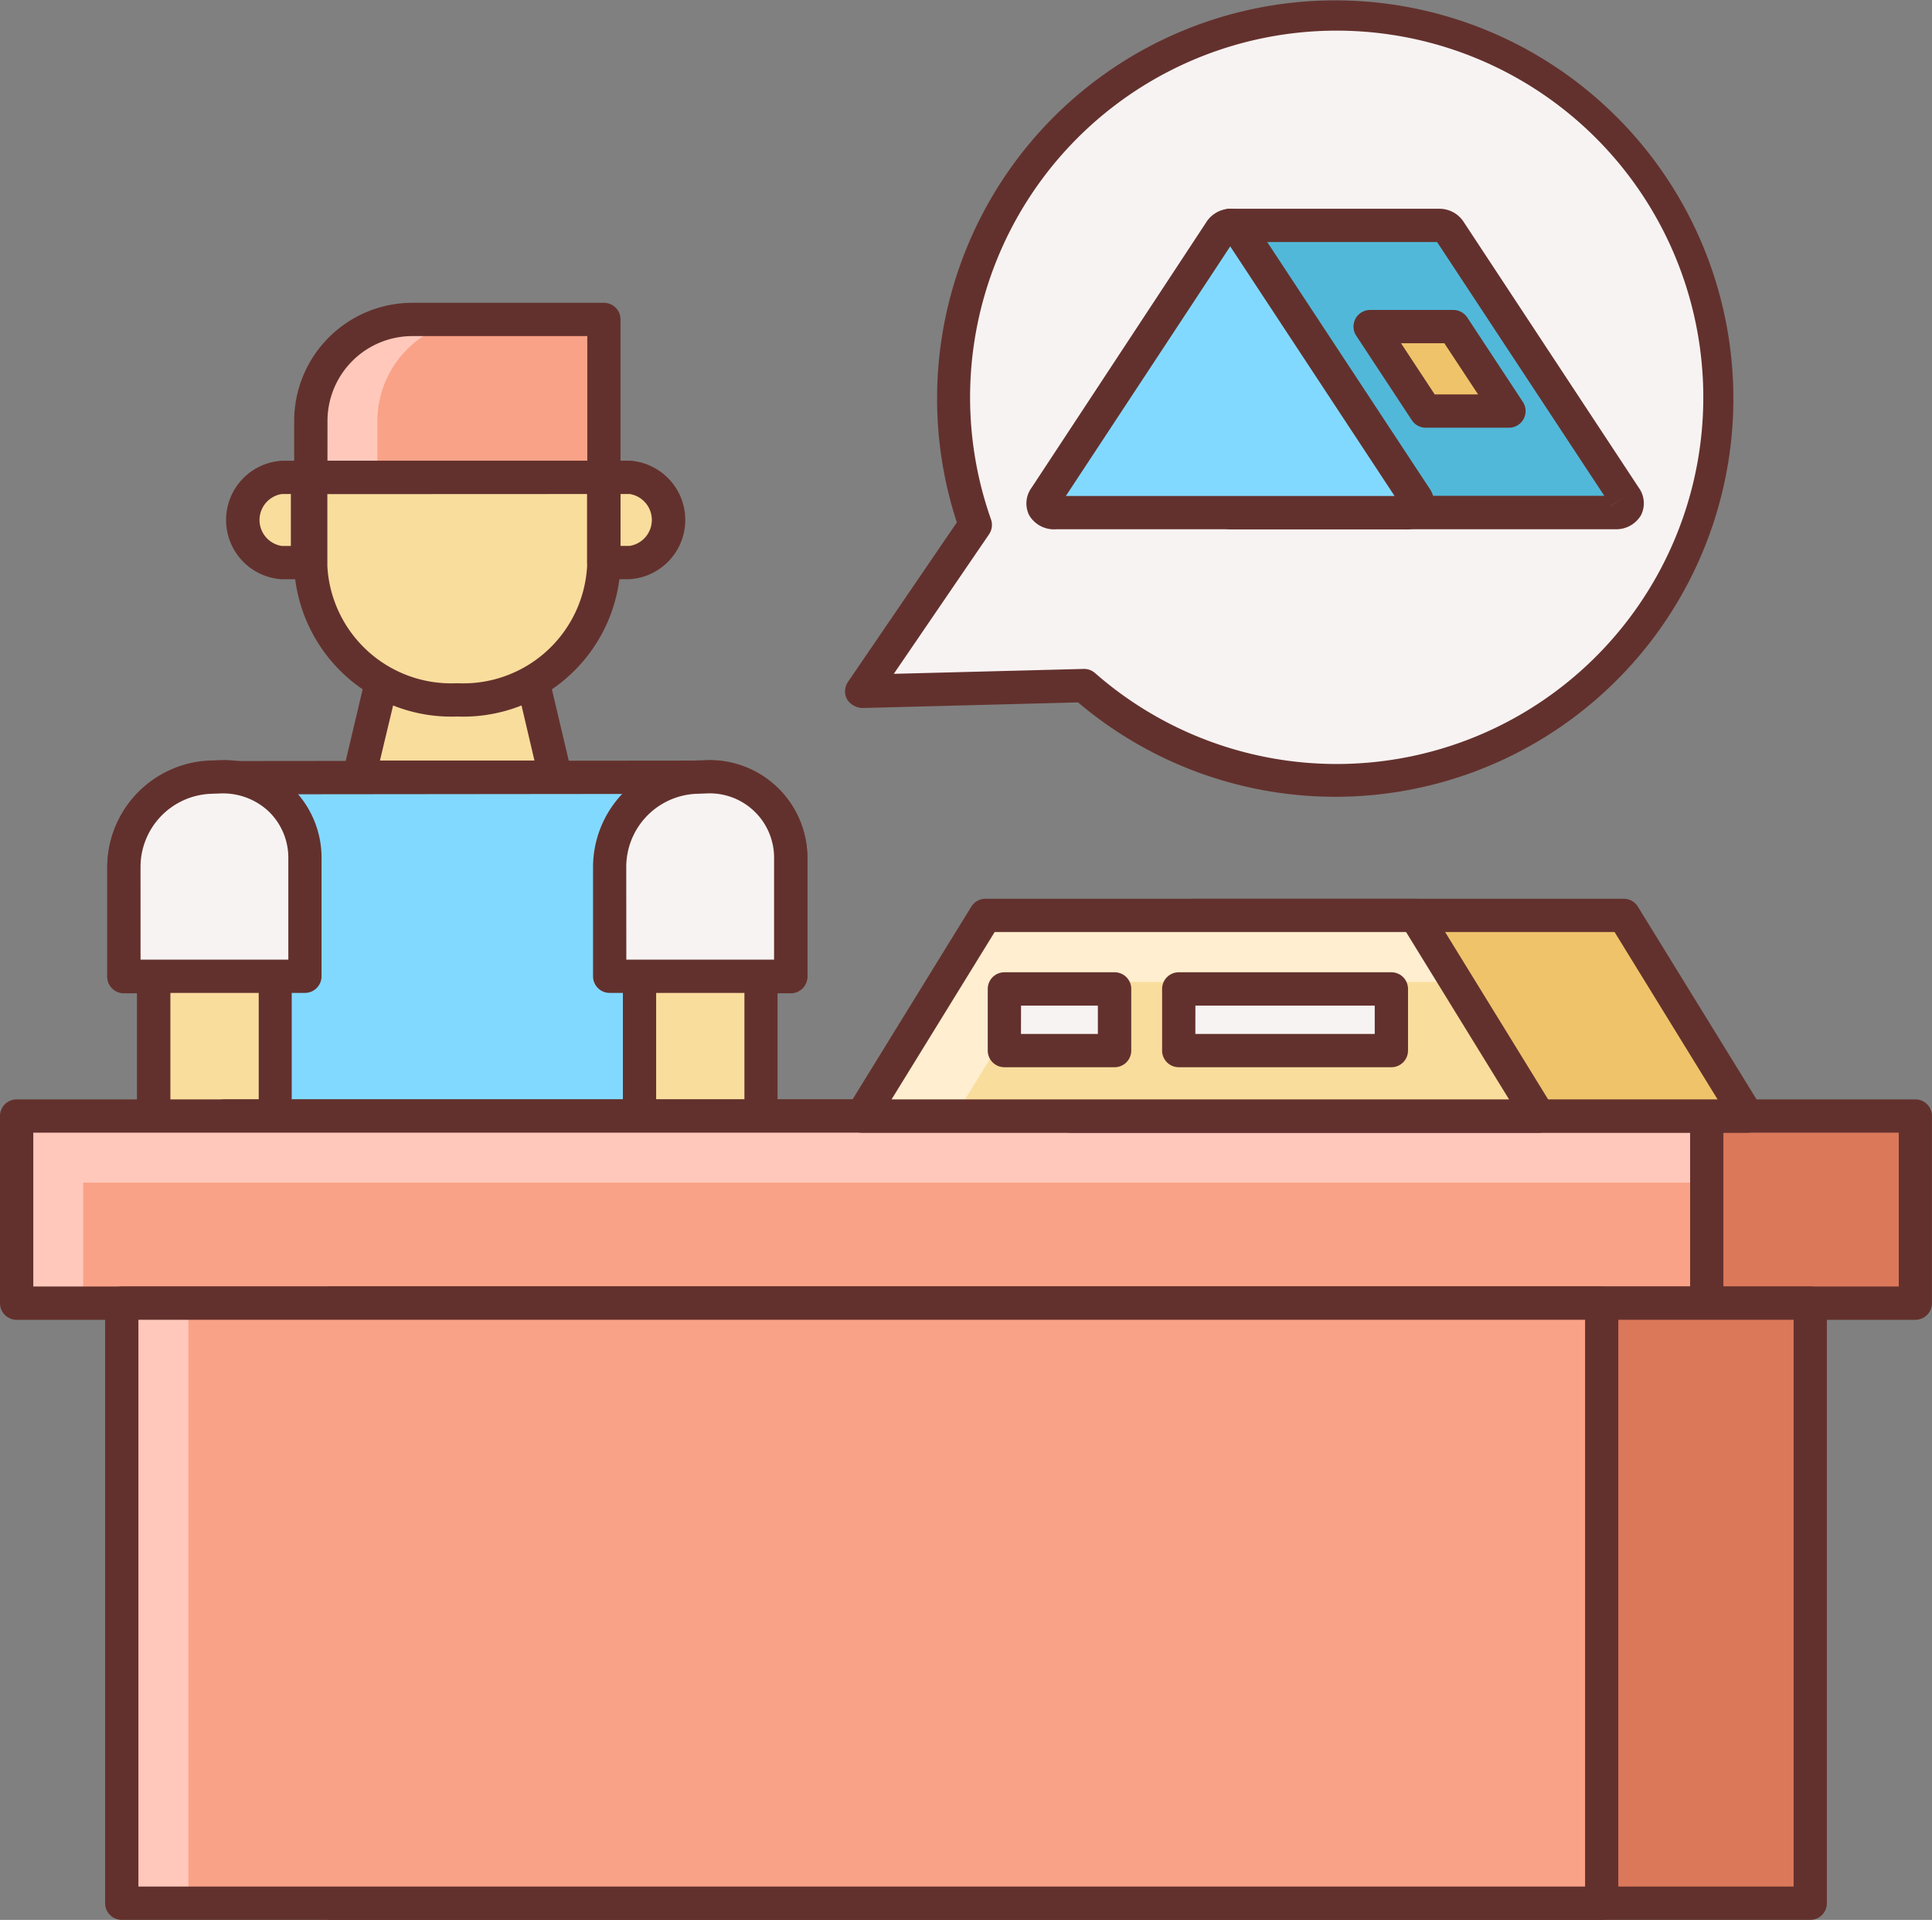 <?xml version="1.0" encoding="UTF-8"?> <svg xmlns="http://www.w3.org/2000/svg" xmlns:xlink="http://www.w3.org/1999/xlink" width="82.533" height="82" viewBox="0 0 82.533 82"><rect x="0" y="0" width="82.533" height="82" fill="#808080" stroke="none"/><defs><clipPath id="clip-path"><rect id="Rectangle_151" data-name="Rectangle 151" width="82.533" height="82" fill="none"></rect></clipPath></defs><g id="Group_221" data-name="Group 221" transform="translate(0 0)"><g id="Group_220" data-name="Group 220" transform="translate(0 0)" clip-path="url(#clip-path)"><path id="Path_4807" data-name="Path 4807" d="M32.209,26.824a3.464,3.464,0,0,0-3.639-3.482l-21.207.02a3.853,3.853,0,0,0-3.641,3.8V31.86H5V43.609H30.933V31.86h1.276Z" transform="translate(1.572 9.854)" fill="#82d9ff"></path><path id="Path_4808" data-name="Path 4808" d="M19.181,25.265l-1.533-6.487H12.319l-1.535,6.487Z" transform="translate(4.554 7.928)" fill="#f9dd9d"></path><path id="Path_4809" data-name="Path 4809" d="M19.392,26.187h-8.4a.709.709,0,0,1-.691-.875l1.535-6.487a.712.712,0,0,1,.691-.548h5.329a.712.712,0,0,1,.693.548l1.533,6.487a.709.709,0,0,1-.693.875m-7.5-1.422h6.6L17.3,19.7h-4.2Z" transform="translate(4.342 7.717)" fill="#63312d"></path><path id="Path_4810" data-name="Path 4810" d="M31.143,44.531H5.207A.711.711,0,0,1,4.5,43.82V32.782H3.933a.71.71,0,0,1-.711-.711V27.376a4.562,4.562,0,0,1,4.322-4.513l21.235-.021a4.173,4.173,0,0,1,4.352,4.193v5.036a.71.71,0,0,1-.711.711h-.566V43.82a.71.71,0,0,1-.711.711M5.919,43.109H30.432V32.071a.711.711,0,0,1,.711-.711h.566V27.035a2.751,2.751,0,0,0-.849-2.01,2.7,2.7,0,0,0-2.049-.761l-21.237.021a3.118,3.118,0,0,0-2.93,3.09V31.36h.563a.711.711,0,0,1,.711.711Z" transform="translate(1.36 9.643)" fill="#63312d"></path><path id="Path_4811" data-name="Path 4811" d="M15.594,23.84a6.007,6.007,0,0,0,6.261-5.715v-3.79H9.336v3.79a6.006,6.006,0,0,0,6.258,5.715" transform="translate(3.942 6.052)" fill="#f9dd9d"></path><path id="Path_4812" data-name="Path 4812" d="M7.293,16.154a1.745,1.745,0,0,0,1.661,1.819h1.1V14.335h-1.1a1.745,1.745,0,0,0-1.661,1.819" transform="translate(3.079 6.052)" fill="#f9dd9d"></path><path id="Path_4813" data-name="Path 4813" d="M10.267,18.9h-1.1a2.536,2.536,0,0,1,0-5.062h1.1a.71.71,0,0,1,.711.711v3.639a.71.71,0,0,1-.711.711m-1.1-3.639a1.122,1.122,0,0,0,0,2.217h.39V15.257Z" transform="translate(2.868 5.841)" fill="#63312d"></path><path id="Path_4814" data-name="Path 4814" d="M20.9,16.154a1.745,1.745,0,0,0-1.663-1.819h-1.1v3.638h1.1A1.745,1.745,0,0,0,20.9,16.154" transform="translate(7.658 6.052)" fill="#f9dd9d"></path><path id="Path_4815" data-name="Path 4815" d="M19.45,18.9h-1.1a.711.711,0,0,1-.711-.711V14.546a.711.711,0,0,1,.711-.711h1.1a2.536,2.536,0,0,1,0,5.062m-.39-1.422h.39a1.122,1.122,0,0,0,0-2.217h-.39Z" transform="translate(7.447 5.841)" fill="#63312d"></path><path id="Path_4816" data-name="Path 4816" d="M15.8,24.762a6.723,6.723,0,0,1-6.969-6.427V14.546a.711.711,0,0,1,.711-.711H22.066a.711.711,0,0,1,.711.711v3.789A6.724,6.724,0,0,1,15.8,24.762m-5.547-9.5v3.078a5.3,5.3,0,0,0,5.547,5,5.3,5.3,0,0,0,5.55-5V15.257Z" transform="translate(3.731 5.841)" fill="#63312d"></path><path id="Path_4817" data-name="Path 4817" d="M9.8,28.455a2.323,2.323,0,0,0-2.441-2.337l-.3.014a2.584,2.584,0,0,0-2.441,2.551V39.7A2.578,2.578,0,0,0,7.06,42.243l.3.016A2.322,2.322,0,0,0,9.8,39.924Z" transform="translate(1.95 11.027)" fill="#f9dd9d"></path><path id="Path_4818" data-name="Path 4818" d="M7.684,43.183l-.139,0-.31-.017a3.289,3.289,0,0,1-3.116-3.257V28.9a3.3,3.3,0,0,1,3.12-3.261l.3-.014a3.034,3.034,0,0,1,3.184,3.046V40.136a3.036,3.036,0,0,1-3.044,3.048m0-16.145H7.607l-.306.014A1.863,1.863,0,0,0,5.54,28.9V39.907A1.877,1.877,0,0,0,7.3,41.743l.313.017a1.741,1.741,0,0,0,1.2-.448,1.61,1.61,0,0,0,.5-1.176V28.667a1.609,1.609,0,0,0-1.621-1.628" transform="translate(1.739 10.816)" fill="#63312d"></path><path id="Path_4819" data-name="Path 4819" d="M11.457,31.848V26.812A3.46,3.46,0,0,0,7.818,23.33l-.455.016a3.855,3.855,0,0,0-3.641,3.807v4.695Z" transform="translate(1.572 9.849)" fill="#f8f3f3"></path><path id="Path_4820" data-name="Path 4820" d="M11.669,32.77H3.933a.711.711,0,0,1-.711-.711V27.364a4.569,4.569,0,0,1,4.322-4.518L8,22.83a4.172,4.172,0,0,1,4.376,4.193v5.036a.71.71,0,0,1-.711.711M4.644,31.348h6.313V27.023a2.751,2.751,0,0,0-.849-2.014,2.855,2.855,0,0,0-2.047-.758l-.461.017a3.13,3.13,0,0,0-2.957,3.1Z" transform="translate(1.36 9.638)" fill="#63312d"></path><path id="Path_4821" data-name="Path 4821" d="M24.394,28.455a2.322,2.322,0,0,0-2.441-2.337l-.3.014a2.584,2.584,0,0,0-2.441,2.551V39.7a2.578,2.578,0,0,0,2.441,2.547l.3.016a2.321,2.321,0,0,0,2.441-2.334Z" transform="translate(8.111 11.027)" fill="#f9dd9d"></path><path id="Path_4822" data-name="Path 4822" d="M22.275,43.184l-.139,0-.31-.017a3.289,3.289,0,0,1-3.116-3.257V28.9a3.3,3.3,0,0,1,3.12-3.261l.3-.014a2.973,2.973,0,0,1,2.244.836,3.027,3.027,0,0,1,.939,2.21V40.136a3.033,3.033,0,0,1-3.042,3.048m0-16.145H22.2l-.306.014A1.863,1.863,0,0,0,20.131,28.9V39.907a1.877,1.877,0,0,0,1.758,1.836l.313.017a1.728,1.728,0,0,0,1.2-.447,1.616,1.616,0,0,0,.5-1.178V28.667a1.609,1.609,0,0,0-1.62-1.628" transform="translate(7.899 10.815)" fill="#63312d"></path><path id="Path_4823" data-name="Path 4823" d="M26.049,31.848V26.812a3.461,3.461,0,0,0-3.639-3.482l-.457.016a3.856,3.856,0,0,0-3.641,3.807v4.695Z" transform="translate(7.732 9.849)" fill="#f8f3f3"></path><path id="Path_4824" data-name="Path 4824" d="M26.258,32.77H18.524a.71.71,0,0,1-.711-.711V27.364a4.566,4.566,0,0,1,4.321-4.518l.459-.016a4.172,4.172,0,0,1,4.376,4.193v5.036a.71.71,0,0,1-.711.711m-7.023-1.422h6.312V27.023a2.749,2.749,0,0,0-2.9-2.772l-.461.017a3.129,3.129,0,0,0-2.954,3.1Z" transform="translate(7.521 9.638)" fill="#63312d"></path><rect id="Rectangle_144" data-name="Rectangle 144" width="72.204" height="7.993" transform="translate(9.62 47.666)" fill="#db785a"></rect><path id="Path_4825" data-name="Path 4825" d="M79.177,42.43H6.975a.71.71,0,0,1-.711-.711V33.726a.71.71,0,0,1,.711-.711h72.2a.71.71,0,0,1,.711.711v7.993a.71.71,0,0,1-.711.711M7.686,41.008H78.468V34.437H7.686Z" transform="translate(2.645 13.94)" fill="#63312d"></path><rect id="Rectangle_145" data-name="Rectangle 145" width="72.204" height="7.993" transform="translate(0.711 47.666)" fill="#f9a287"></rect><path id="Path_4826" data-name="Path 4826" d="M3.344,36.36H72.7V33.516H.5v7.993H3.344Z" transform="translate(0.211 14.151)" fill="#ffc8bb"></path><path id="Path_4827" data-name="Path 4827" d="M72.915,42.43H.711A.71.71,0,0,1,0,41.719V33.726a.711.711,0,0,1,.711-.711h72.2a.711.711,0,0,1,.711.711v7.993a.71.71,0,0,1-.711.711M1.422,41.008H72.2V34.437H1.422Z" transform="translate(0 13.94)" fill="#63312d"></path><rect id="Rectangle_146" data-name="Rectangle 146" width="63.219" height="25.63" transform="translate(14.111 55.659)" fill="#db785a"></rect><path id="Path_4828" data-name="Path 4828" d="M73.353,65.687H10.133a.711.711,0,0,1-.711-.711V39.346a.711.711,0,0,1,.711-.711H73.353a.711.711,0,0,1,.711.711v25.63a.711.711,0,0,1-.711.711M10.844,64.265h61.8V40.057h-61.8Z" transform="translate(3.978 16.312)" fill="#63312d"></path><path id="Path_4829" data-name="Path 4829" d="M61.072,36.06,55.8,27.49H37.428l-5.279,8.57Z" transform="translate(13.574 11.607)" fill="#efc36a"></path><path id="Path_4830" data-name="Path 4830" d="M61.283,36.983H32.359a.711.711,0,0,1-.6-1.085l5.279-8.57a.707.707,0,0,1,.6-.337H56a.707.707,0,0,1,.606.338l5.278,8.57a.711.711,0,0,1-.606,1.084M33.633,35.56H60.01l-4.4-7.148H38.036Z" transform="translate(13.363 11.396)" fill="#63312d"></path><rect id="Rectangle_147" data-name="Rectangle 147" width="63.219" height="25.63" transform="translate(5.203 55.659)" fill="#f9a287"></rect><rect id="Rectangle_148" data-name="Rectangle 148" width="2.844" height="25.63" transform="translate(5.203 55.659)" fill="#ffc8bb"></rect><path id="Path_4831" data-name="Path 4831" d="M67.089,65.687H3.869a.711.711,0,0,1-.711-.711V39.346a.711.711,0,0,1,.711-.711H67.089a.71.71,0,0,1,.711.711v25.63a.71.71,0,0,1-.711.711M4.58,64.265h61.8V40.057H4.58Z" transform="translate(1.333 16.312)" fill="#63312d"></path><path id="Path_4832" data-name="Path 4832" d="M54.809,36.06l-5.276-8.57H31.164l-5.279,8.57Z" transform="translate(10.929 11.607)" fill="#f9dd9d"></path><path id="Path_4833" data-name="Path 4833" d="M33.386,30.334h17.9l-1.752-2.844H31.165l-5.281,8.57h3.975Z" transform="translate(10.929 11.606)" fill="#ffeecf"></path><path id="Path_4834" data-name="Path 4834" d="M55.019,36.983H26.094a.711.711,0,0,1-.6-1.085l5.281-8.57a.707.707,0,0,1,.6-.337H49.743a.707.707,0,0,1,.606.338l5.276,8.57a.711.711,0,0,1-.606,1.084M27.368,35.56H53.748l-4.4-7.148H31.773Z" transform="translate(10.718 11.396)" fill="#63312d"></path><path id="Path_4835" data-name="Path 4835" d="M46.105.5a16.276,16.276,0,0,0-15.37,21.707l-4.851,7.11,9.5-.247A16.3,16.3,0,1,0,46.105.5" transform="translate(10.929 0.211)" fill="#f8f3f3"></path><path id="Path_4836" data-name="Path 4836" d="M21.854,9.594H13.67a4.346,4.346,0,0,0-4.334,4.334v2.409H21.854Z" transform="translate(3.942 4.051)" fill="#f9a287"></path><path id="Path_4837" data-name="Path 4837" d="M16.514,9.594H13.67a4.346,4.346,0,0,0-4.334,4.334v2.409H12.18V13.928a4.346,4.346,0,0,1,4.334-4.334" transform="translate(3.942 4.051)" fill="#ffc8bb"></path><path id="Path_4838" data-name="Path 4838" d="M22.066,17.259H9.547a.711.711,0,0,1-.711-.711V14.139a5.05,5.05,0,0,1,5.045-5.045h8.185a.71.71,0,0,1,.711.711v6.743a.711.711,0,0,1-.711.711M10.258,15.837h11.1V10.516H13.881a3.626,3.626,0,0,0-3.622,3.622Z" transform="translate(3.731 3.839)" fill="#63312d"></path><path id="Path_4839" data-name="Path 4839" d="M46.317,34.032A17,17,0,0,1,35.337,30l-9.225.24a.815.815,0,0,1-.643-.371.713.713,0,0,1,.037-.741l4.652-6.815A17.008,17.008,0,1,1,46.317,34.032M35.595,28.57a.708.708,0,0,1,.466.176,15.661,15.661,0,1,0-4.444-6.564.714.714,0,0,1-.082.637L27.465,28.78l8.11-.21Z" transform="translate(10.717 0)" fill="#63312d"></path><path id="Path_4840" data-name="Path 4840" d="M53.808,18.362,46.356,7.048a.545.545,0,0,0-.445-.279H36.952V19.037H53.365c.488,0,.687-.3.444-.676" transform="translate(15.602 2.858)" fill="#52b8d9"></path><path id="Path_4841" data-name="Path 4841" d="M43.53,13.416h3.556L44.709,9.808H41.155Z" transform="translate(17.377 4.141)" fill="#efc36a"></path><path id="Path_4842" data-name="Path 4842" d="M47.3,14.338H43.74a.71.71,0,0,1-.593-.321l-2.375-3.608a.71.71,0,0,1,.594-1.1H44.92a.717.717,0,0,1,.594.319l2.377,3.61a.711.711,0,0,1-.594,1.1m-3.173-1.422h1.853L44.536,10.73H42.685Z" transform="translate(17.165 3.93)" fill="#63312d"></path><path id="Path_4843" data-name="Path 4843" d="M53.574,19.959H37.163a.711.711,0,0,1-.711-.711V6.98a.711.711,0,0,1,.711-.711h8.959a1.241,1.241,0,0,1,1.038.6l7.454,11.312v0a1.131,1.131,0,0,1,.094,1.182,1.229,1.229,0,0,1-1.135.593m-.148-1,0,.007.59-.4Zm-15.552-.427H53.143L46,7.691H37.874Z" transform="translate(15.391 2.647)" fill="#63312d"></path><path id="Path_4844" data-name="Path 4844" d="M31.875,19.037c-.489,0-.69-.3-.445-.676L38.882,7.048a.494.494,0,0,1,.889,0l7.452,11.314c.243.373.044.676-.447.676Z" transform="translate(13.227 2.858)" fill="#82d9ff"></path><path id="Path_4845" data-name="Path 4845" d="M46.991,19.959h-14.9a1.231,1.231,0,0,1-1.138-.594,1.132,1.132,0,0,1,.1-1.182L38.5,6.868a1.248,1.248,0,0,1,1.04-.6h0a1.246,1.246,0,0,1,1.038.6l7.452,11.314a1.134,1.134,0,0,1,.1,1.183,1.231,1.231,0,0,1-1.138.594M32.517,18.537H46.56L39.539,7.876Z" transform="translate(13.015 2.647)" fill="#63312d"></path><rect id="Rectangle_149" data-name="Rectangle 149" width="4.706" height="2.631" transform="translate(42.907 42.239)" fill="#f8f3f3"></rect><rect id="Rectangle_150" data-name="Rectangle 150" width="9.085" height="2.631" transform="translate(50.355 42.239)" fill="#f8f3f3"></rect><path id="Path_4846" data-name="Path 4846" d="M35.088,33.254H30.38a.711.711,0,0,1-.711-.711V29.91a.711.711,0,0,1,.711-.711h4.708a.711.711,0,0,1,.711.711v2.633a.711.711,0,0,1-.711.711m-4-1.422h3.285v-1.21H31.091Z" transform="translate(12.527 12.328)" fill="#63312d"></path><path id="Path_4847" data-name="Path 4847" d="M44.7,33.254H35.617a.711.711,0,0,1-.711-.711V29.91a.711.711,0,0,1,.711-.711H44.7a.711.711,0,0,1,.711.711v2.633a.711.711,0,0,1-.711.711m-8.374-1.422h7.663v-1.21H36.328Z" transform="translate(14.738 12.328)" fill="#63312d"></path></g></g></svg> 